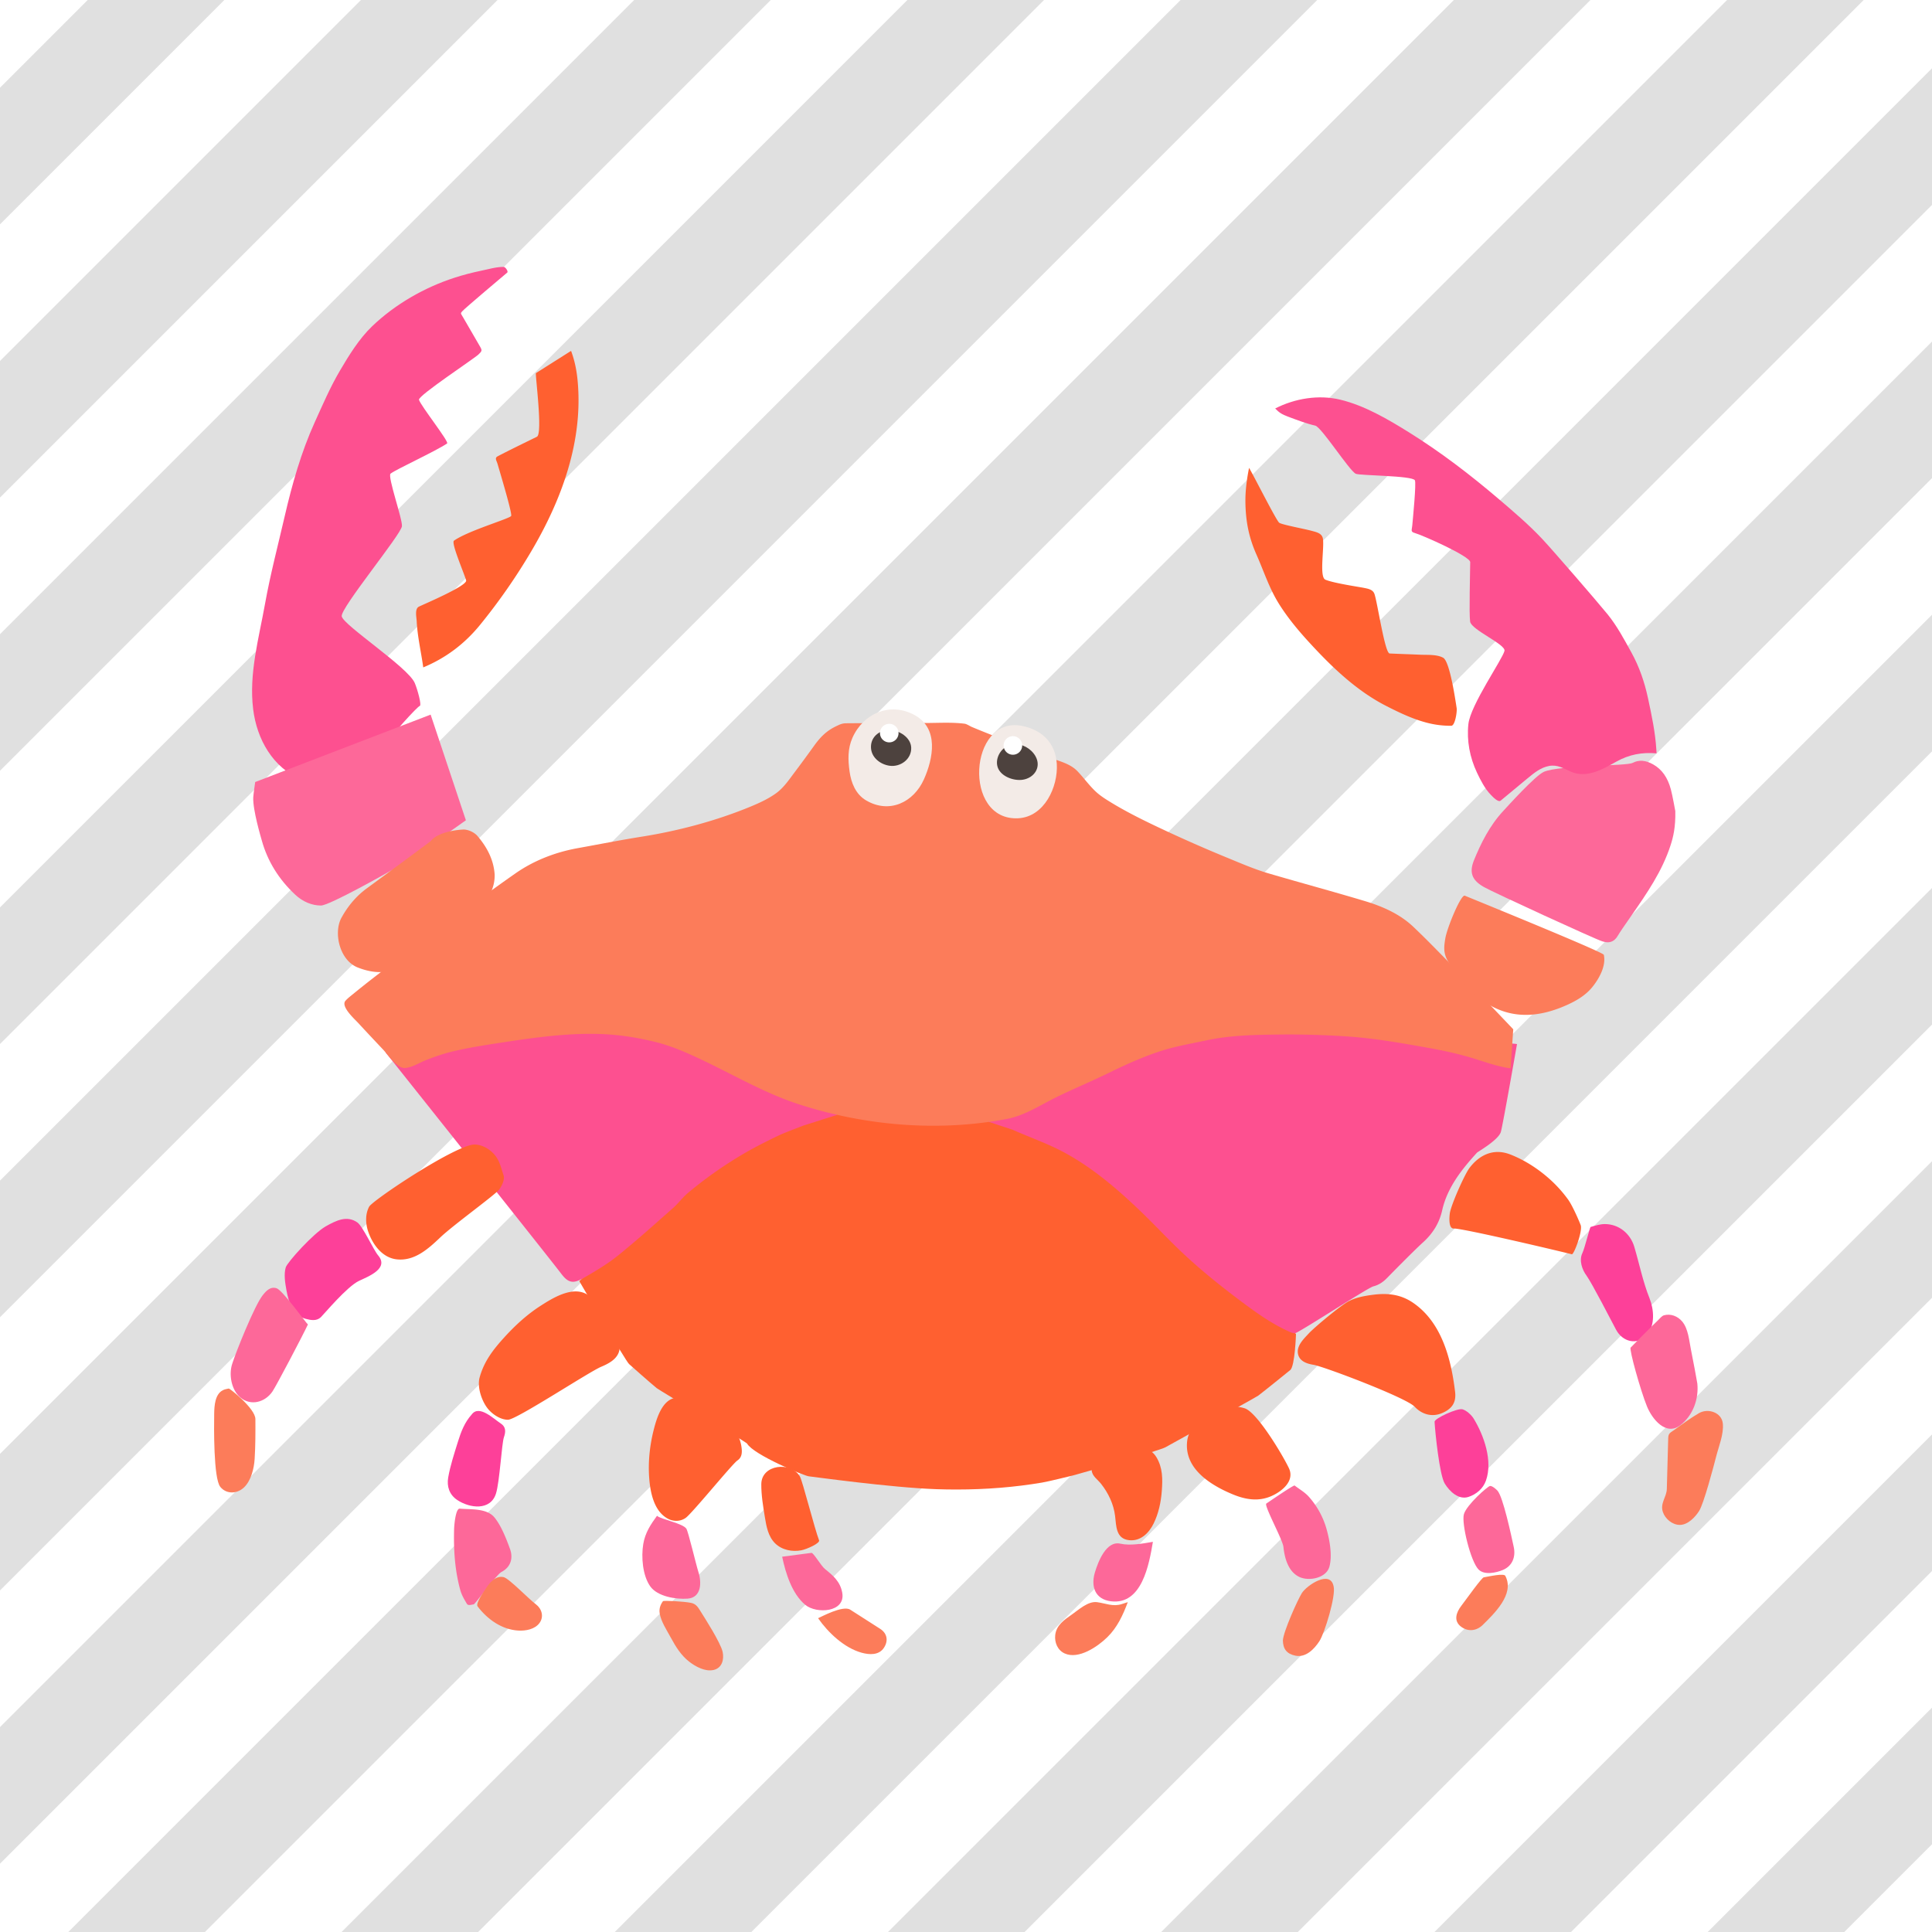<svg viewBox="0 0 320 320" xmlns="http://www.w3.org/2000/svg" fill-rule="evenodd" clip-rule="evenodd" stroke-linejoin="round" stroke-miterlimit="2"><path fill="#fff" d="M0 0h320v320H0z"/><path d="M14.53 0h22.627L0 37.157V14.53L14.53 0zm45.255 0h22.627L0 82.412V59.785L59.785 0zm45.255 0h22.627L0 127.667V105.04L105.04 0zm45.254 0h22.628L0 172.922v-22.628L150.294 0zm45.255 0h22.628L0 218.177v-22.628L195.549 0zm45.255 0h22.627L0 263.431v-22.627L240.804 0zm45.255 0h22.627L0 308.686v-22.627L286.059 0zM320 11.314v22.627L33.941 320H11.314L320 11.314zm0 45.255v22.627L79.196 320H56.569L320 56.569zm0 45.254v22.628L124.451 320h-22.628L320 101.823zm0 45.255v22.628L169.706 320h-22.628L320 147.078zm0 45.255v22.627L214.96 320h-22.627L320 192.333zm0 45.255v22.627L260.215 320h-22.627L320 237.588zm0 45.255v22.627L305.47 320h-22.627L320 282.843z" fill="#e0e0e0"/><g fill-rule="nonzero"><path d="M277.483 134.342c-.038-.192-.459-2.559-.739-3.606-.525-1.959-1.481-3.307-2.921-4.122-1.27-.721-2.381-.792-3.43-.249-1.027.533-11.99.353-14.649 1.459-1.429.594-6.18 5.88-6.667 6.399-2.406 2.559-3.834 5.579-4.915 8.196-.835 2.026-.407 3.306 1.481 4.418l.157.092c1.312.772 18.576 8.705 19.571 8.977l.285.078c.215.059.423.089.621.089.467 0 1.127-.172 1.621-.989.5-.827 1.07-1.643 1.621-2.431l.742-1.069c2.481-3.574 5.046-7.27 6.442-11.593.437-1.352.836-2.961.78-5.649" fill="#fd6899"/><path d="M214.658 220.957l-42.562-43.613-40.448.832-35.694 34.021s7.649 13.211 8.24 13.733c0 0 3.407 3.037 4.575 3.988.471.382 14.818 8.907 14.979 9.191 1.045 1.842 9.517 5.366 10.212 5.415.334.022 13.601 1.877 21.145 2.132 1.107.037 2.213.055 3.32.055 4.914 0 9.686-.388 14.183-1.152 1.155-.195 4.531-1.043 5.09-1.172.95-.221 14.541-4.191 15.341-4.676.605-.364 14.966-8.242 15.39-8.567 1.316-1.007 5.277-4.221 5.277-4.221.776-.625.952-5.966.952-5.966" fill="#ff6030"/><path d="M163.776 163.968l.013 21.856 3.937 1.295c.226.103.4.182.575.256.812.352 1.632.685 2.451 1.02 1.75.715 3.561 1.453 5.241 2.341 5.132 2.712 9.468 6.573 13.03 9.99a147.681 147.681 0 013.095 3.087c.984 1 1.967 1.999 2.976 2.971 2.867 2.768 6.138 5.509 10.298 8.63 2.54 1.907 5.057 3.727 7.909 5.041.505.233.836.373 1.174.373.541 0 12.011-7.508 12.996-7.767.841-.22 1.53-.638 2.234-1.351 0 0 4.322-4.426 5.982-5.925 1.679-1.519 2.722-3.263 3.186-5.332.875-3.903 3.431-6.967 5.758-9.533.144-.157 3.498-2.056 3.945-3.4.299-.903 2.688-14.592 2.688-14.592s-87.392-9.041-87.488-8.96M137.216 162.496c-.179-.122-73.322 11.855-73.322 11.855s27.083 34.003 28.938 36.454c.617.817 1.201 1.493 2.079 1.493.558 0 1.146-.276 1.913-.72 1.958-1.135 3.859-2.268 5.585-3.663 2.622-2.115 5.184-4.387 7.662-6.582l1.409-1.247c.435-.384.824-.813 1.201-1.227.417-.459.81-.891 1.254-1.263a67.582 67.582 0 019.364-6.576c1.974-1.148 4.015-2.15 5.571-2.897.86-.41 1.772-.758 2.736-1.127.462-.176.939-.358 1.435-.557l5.625-1.788-1.45-22.155z" fill="#fd5090"/><path d="M250.642 170.481a1116.784 1116.784 0 00-10.29-10.702c-2.062-2.115-4.12-4.239-6.263-6.273-2.254-2.14-5.146-3.399-8.105-4.284-5.277-1.581-10.597-3.014-15.881-4.565-2.296-.675-4.529-1.643-6.741-2.551a235.616 235.616 0 01-10.23-4.48c-3.074-1.435-6.154-2.916-9.056-4.681-.913-.556-1.85-1.138-2.629-1.876-1.064-1.008-1.951-2.243-2.964-3.309-1.238-1.303-3.039-1.673-4.697-2.313a1079.23 1079.23 0 01-9.285-3.61 163.301 163.301 0 01-3.526-1.426c-.367-.156-.834-.495-1.231-.545-2.157-.27-4.431-.112-6.599-.116a1671.287 1671.287 0 00-12.952.046c-.716.005-1.05.178-1.739.508-1.57.754-2.586 1.786-3.608 3.209a219.088 219.088 0 01-3.168 4.315c-.943 1.25-1.847 2.626-3.131 3.556-1.287.932-2.761 1.606-4.224 2.212-5.686 2.352-11.929 4.014-18.012 4.98-3.537.561-7.051 1.263-10.576 1.896-3.689.661-7.268 2.027-10.356 4.185-4.347 3.038-8.605 6.21-12.872 9.36-4.714 3.479-9.492 6.914-14.027 10.628-.427.35-.889.696-1.257 1.112-.827.936 1.472 2.996 2.085 3.658 1.38 1.495 2.776 2.976 4.171 4.457.787.836 2.271 3.075 3.564 3.021 1.152-.049 2.426-.874 3.478-1.29 1.481-.585 2.993-1.104 4.545-1.472 2.727-.644 5.535-1.069 8.304-1.492 5.467-.835 11.14-1.616 16.672-1.348 2.86.139 5.75.608 8.528 1.297 2.823.701 5.411 1.871 8.024 3.118 5.182 2.471 10.195 5.399 15.672 7.181 11.003 3.579 23.09 4.606 34.477 2.451 2.965-.561 5.512-2.27 8.179-3.583 2.874-1.415 5.839-2.638 8.719-4.046 2.899-1.418 5.876-2.768 8.96-3.73 2.359-.736 4.818-1.146 7.233-1.665 4.028-.866 8.222-.92 12.34-.964 3.633-.036 7.296.075 10.923.315 4.601.304 9.231 1.131 13.766 1.947 2.33.419 4.637.927 6.905 1.606 2.142.641 4.21 1.448 6.429 1.73l.445-6.467" fill="#fc7c5a"/><path d="M76.544 51.577c.38-.47 7.109-6.122 7.474-6.433.211-.181-.31-.938-.588-.938-1.272 0-2.461.37-3.704.627-1.508.312-3 .698-4.464 1.173-4.989 1.618-9.822 4.393-13.624 8.033-2.161 2.071-3.869 4.859-5.378 7.428-1.587 2.703-2.849 5.651-4.142 8.502-2.235 4.93-3.742 10.254-4.956 15.51-1.117 4.84-2.388 9.646-3.265 14.539-1.029 5.743-2.692 11.559-1.966 17.451.613 4.975 3.253 9.682 8.016 11.681 1.078.453 2.214.762 3.366.956 1.402.237 2.632-.158 3.92-.718 2.417-1.051 4.674-3.421 6.162-5.561 1.455-2.093 5.711-6.78 6.127-6.899.366-.105-.391-2.775-.823-3.798-1.102-2.613-11.896-9.614-12.101-11.06-.197-1.383 9.815-13.514 9.973-14.905.129-1.137-2.432-8.284-1.879-8.716.928-.724 7.434-3.697 9.365-4.999.379-.255-4.376-6.248-4.66-7.236-.192-.663 9.058-6.755 9.856-7.503.598-.565.62-.676.258-1.305-.915-1.583-1.826-3.166-2.75-4.744-.487-.833-.509-.722-.217-1.085M274.344 124.188c-.173-2.903-.783-5.746-1.392-8.582-.569-2.642-1.429-5.16-2.739-7.532-1.19-2.154-2.399-4.426-3.956-6.338-1.871-2.291-9.073-10.617-10.816-12.471-2.221-2.365-4.726-4.496-7.19-6.599-4.705-4.015-9.651-7.806-14.907-11.074-3.488-2.17-7.312-4.414-11.338-5.389-3.596-.871-7.534-.213-10.796 1.454.662.697 1.158.99 2.093 1.34 1.496.559 2.99 1.14 4.548 1.501 1.032.24 5.64 7.466 6.704 7.97.681.322 9.372.293 9.795 1.085.252.471-.333 6.352-.435 7.503-.067.729-.323 1.02.404 1.222 1.284.355 9.197 3.866 9.194 4.829-.005 1.826-.211 8.446-.014 9.851.194 1.368 5.946 3.776 5.69 4.851-.329 1.38-5.638 8.969-5.978 12.118-.298 2.762.238 5.533 1.419 8.039.59 1.248 1.32 2.681 2.293 3.677.313.322 1.223 1.306 1.631.968 1.492-1.237 2.98-2.478 4.475-3.709 1.052-.868 2.152-1.776 3.533-2.032 1.416-.263 2.398.399 3.629.943 2.618 1.155 5.273-.403 7.529-1.664 2.12-1.184 4.26-1.58 6.659-1.369l-.035-.592" fill="#fd5090"/><path d="M71.327 118.363l-29.06 11.164s-.296 2.049-.32 2.544c-.103 2.05 1.295 6.705 1.42 7.156.946 3.408 2.811 6.427 5.542 8.971 1.235 1.152 2.746 1.786 4.255 1.786 1.428 0 11.481-5.717 11.481-5.717 2.016-.905 12.52-8.404 12.52-8.404l-5.838-17.5z" fill="#fd6899"/><path d="M241.269 117.287c-.246-1.574-1.15-7.744-2.234-8.341-1.063-.587-2.662-.45-3.827-.505-1.68-.079-3.36-.124-5.04-.203-.813-.038-2.061-8.762-2.542-9.93-.294-.713-1.131-.811-1.797-.953-.581-.122-4.946-.766-6.303-1.34-1.104-.467-.054-5.804-.461-6.995-.253-.742-1.105-.901-1.769-1.086-1.249-.345-4.95-1.017-5.418-1.352-.479-.343-4.378-8.11-4.996-9.089-.383 1.941-.637 3.84-.601 5.827.059 3.073.569 5.697 1.816 8.505 1.209 2.724 2.109 5.563 3.688 8.108 1.399 2.253 3.103 4.322 4.888 6.279 3.75 4.105 7.901 8.146 12.895 10.698 2.234 1.143 4.559 2.256 7.004 2.857 1.251.307 2.523.454 3.81.442.628-.006.976-2.356.887-2.922-.268-1.707.097.612 0 0M95.653 62.873c-.164-1.648-.49-3.205-1.065-4.758l-5.817 3.683c-.168.107 1.173 10.039.156 10.541-2.173 1.072-4.352 2.117-6.5 3.239-.546.286-.176.71-.017 1.263.309 1.076 2.489 8.29 2.252 8.622-.339.476-7.1 2.429-9.469 4.086-.508.355 1.611 5.216 2.013 6.579.26.882-7.073 3.98-7.816 4.348-.734.363-.407 1.715-.371 2.432.129 2.568.736 5.091 1.084 7.634 3.73-1.549 6.84-3.894 9.396-7.026a98.618 98.618 0 008.5-12.211c5.061-8.57 8.66-18.348 7.654-28.432-.124-1.242.497 4.981 0 0" fill="#ff6030"/><path d="M79.101 138.484c-.5-.587-1.403-1.033-2.197-1.085-.305-.02-4.144.168-5.545 1.895-.104.128-9.654 7.154-10.559 7.812-1.728 1.255-3.16 2.913-4.256 4.926-.717 1.319-.766 3.296-.127 5.039.573 1.561 1.589 2.693 2.863 3.186 1.309.508 2.496.754 3.626.754a7.02 7.02 0 003.203-.76c1.404-.711 12.446-8.647 13.472-9.863 1.202-1.429 2.421-3.204 2.348-5.569-.154-2.209-1.079-4.281-2.828-6.335M265.642 158.149c.015-.425-22.312-9.499-23.023-9.794-.628-.261-2.924 5.261-3.229 7.072-.148.877-.275 1.736-.055 2.615.236.947.853 1.733 1.369 2.543 1.889 2.956 4.641 5.571 7.957 6.795 3.707 1.368 7.496.619 11.002-.98 1.547-.706 3.032-1.605 4.107-2.949 1.105-1.382 2.278-3.477 1.872-5.302" fill="#fc7c5a"/><path d="M241.01 230.536c-.648-5.39-2.188-11.499-6.961-14.755-2.112-1.442-4.318-1.641-6.77-1.309-1.321.179-2.651.419-3.85 1.029-1.349.687-5.758 4.381-6.647 5.35-.824.896-2.051 2.025-1.798 3.374.235 1.243 1.464 1.652 2.558 1.826 1.658.264 15.34 5.427 16.772 6.948 1.198 1.272 2.87 1.756 4.513 1.063 1.674-.705 2.394-1.764 2.183-3.526M102.046 220.762c-.481-1.199-3.768-5.844-5.013-6.477-2.387-1.216-5.526.731-7.5 2-2.237 1.437-4.206 3.247-5.991 5.208-1.856 2.04-3.366 3.978-4.106 6.674-.45 1.648.428 4.146 1.546 5.367.766.837 1.987 1.622 3.156 1.622 1.389 0 13.376-7.909 15.451-8.783 1.093-.459 2.4-1.125 2.867-2.299.429-1.078-.002-2.298-.41-3.312-.864-2.155 1.008 2.508 0 0M83.414 194.69c-.427-1.259-.648-2.475-1.563-3.501-.799-.896-1.905-1.533-3.115-1.62-2.91-.211-17.015 9.228-17.589 10.29-.673 1.244-.608 2.814-.165 4.119.723 2.128 2.323 4.337 4.71 4.608 2.964.338 5.259-1.754 7.237-3.635 2.169-2.061 8.997-6.981 9.733-7.908.427-.54.964-1.653.752-2.353M259.71 198.66a21.21 21.21 0 00-2.722-3.075c-1.966-1.83-4.337-3.399-6.848-4.373-2.712-1.051-5.058.016-6.744 2.233-.8 1.051-3.082 6.146-3.267 7.567-.084.65-.218 2.52.668 2.471 1.32-.072 17.091 3.641 19.546 4.264.333.085 1.745-3.624 1.493-4.752-.039-.176-1.278-3.167-2.126-4.335M122.793 239.541c-.406-2.544-2.164-3.906-4.188-5.262-1.042-.697-5.512-2.891-6.641-2.761-2.316.266-3.244 3.527-3.714 5.409-.629 2.514-.91 5.191-.728 7.778.167 2.387.748 5.541 3.046 6.81.947.523 2.078.527 2.982-.089 1.044-.71 7.742-8.964 8.594-9.531.821-.547.789-1.477.649-2.354-.266-1.669.225 1.407 0 0M213.509 243.232c-.901-1.957-5.255-9.325-7.363-9.976-1.837-.568-3.83-.248-5.512.634-1.78.931-3.721 2.624-3.992 4.723-.591 4.612 3.854 7.37 7.538 8.896 2.107.872 4.246 1.238 6.403.289 1.702-.748 3.875-2.47 2.926-4.566-.379-.825.162.361 0 0" fill="#ff6030"/><path d="M62.633 207.936c-.775-.912-2.53-4.816-3.441-5.459-1.743-1.228-3.537-.302-5.203.624-2.048 1.141-6.401 5.959-6.66 6.818-.343 1.138-.095 2.634.116 3.78.366 1.985 1.024 4.152 3.175 4.737.855.232 1.823.412 2.523-.267.567-.547 4.328-5.08 6.329-6.021 1.597-.751 4.995-2.051 3.161-4.212-1.148-1.349.299.352 0 0M273.218 215.048c-1.103-2.746-1.687-5.709-2.529-8.54-.657-2.203-2.559-3.764-4.889-3.764-.779 0-1.595.269-2.339.478-.145.039-.962 3.479-1.38 4.354-.567 1.189-.033 2.73.694 3.701.945 1.325 4.066 7.407 4.907 8.982 1.051 1.968 3.482 2.672 5.106.827 1.384-1.572 1.154-4.234.43-6.038-.611-1.521.608 1.514 0 0" fill="#fd4099"/><path d="M280.065 223.488c-.302-1.479-.432-3.389-1.429-4.593-.736-.888-1.906-1.358-3.041-1.038-.351.098-.729.586-.982.825-1.182 1.111-4.171 4.156-4.528 4.523-.269.276 1.633 7.113 2.706 9.741.855 2.094 3.134 4.963 5.542 3.1 2.079-1.611 3.057-4.322 2.798-6.891-.021-.218-.725-3.998-1.066-5.667M45.822 213.381c-1.054-.347-1.763.45-2.345 1.2-1.364 1.76-4.413 9.407-4.991 11.235-.625 1.789-.191 4.367 1.31 5.639 1.741 1.477 4.099.808 5.321-.966.636-.924 5.1-9.425 5.884-11.119-.181-.061-4.178-5.662-5.179-5.989" fill="#fd6899"/><path d="M151.508 118.45c-4.029-2.232-8.511-.321-10.318 3.757-.803 1.814-.74 3.656-.474 5.578.263 1.892 1.019 3.774 2.733 4.783 3.855 2.271 7.878.333 9.585-3.491 1.552-3.48 2.49-8.397-1.526-10.627-1.141-.632 2.391 1.328 0 0" fill="#f3ebe7"/><path d="M191.512 241.316c-1.035-1.674-2.619-1.445-4.315-1.111-1.716.336-3.395.836-4.969 1.606-.677.332-1.455.869-1.408 1.719.053.955 1.015 1.55 1.552 2.238 1.215 1.549 2.082 3.358 2.322 5.325.203 1.674.119 3.769 2.325 4.01 1.908.206 3.294-1.199 4.059-2.761.826-1.685 1.214-3.54 1.354-5.402.15-1.976.156-3.88-.92-5.624-.676-1.094.785 1.272 0 0" fill="#ff6030"/><path d="M169.237 120.222c-8.77-1.685-9.82 15.779-.594 15.309 4.331-.221 6.637-5.207 6.394-9.03-.222-3.463-2.463-5.63-5.8-6.279-2.062-.396 4.217.82 0 0" fill="#f3ebe7"/><path d="M285.357 235.806c-.173-1.891-2.481-2.602-3.949-1.746-1.398.815-2.713 1.779-4.021 2.728-.718.522-1.055.56-1.079 1.409l-.229 8.42c-.037 1.365-1.151 2.359-.652 3.829.385 1.134 1.577 2.126 2.8 2.126 1.331 0 2.527-1.256 3.196-2.299.772-1.207 2.404-7.359 2.831-9.043.427-1.688 1.264-3.658 1.103-5.424-.095-1.041.045.494 0 0" fill="#fc7c5a"/><path d="M82.918 235.754c-1.115-.711-3.537-3.135-4.767-1.497-1.192 1.312-1.795 2.889-2.308 4.551-.594 1.925-1.263 3.925-1.607 5.913-.257 1.492.199 2.847 1.476 3.71 2.07 1.399 5.546 1.839 6.444-1.07.603-1.951.947-8.274 1.308-9.307.317-.903.357-1.721-.546-2.3-.863-.55.723.463 0 0" fill="#fd4099"/><path d="M84.461 256.52c-.62-1.685-1.415-3.771-2.56-5.178-1.281-1.576-3.965-1.299-5.778-1.465-.626.004-.884 2.511-.91 3.405-.061 2.214.008 4.437.317 6.631.162 1.144.387 2.277.691 3.391.243.894.642 1.541 1.102 2.326.218.371.736.146 1.133.104.238-.024 3.783-4.942 4.604-5.369 1.524-.79 1.983-2.266 1.401-3.845-.59-1.6.7 1.903 0 0M216.793 247.916c-.669-.755-1.57-1.256-2.363-1.867-.157-.122-4.374 2.781-4.684 2.985-.438.288 2.705 5.975 2.831 7.183.194 1.874.802 4.136 2.673 4.991 1.584.725 4.418.176 4.939-1.712.513-1.86.039-4.413-.47-6.231a13.588 13.588 0 00-2.926-5.349c-.461-.521 2.583 2.911 0 0" fill="#fd6899"/><path d="M244.081 234.958c-.361-.589-1.16-1.328-1.836-1.53-.839-.253-4.668 1.524-4.637 2.06.1 1.792.82 8.82 1.689 10.24.802 1.307 2.301 2.751 3.952 2.202 1.302-.433 2.411-1.392 2.872-2.7 1.152-3.268-.33-7.474-2.04-10.272-.38-.621 1.455 2.381 0 0" fill="#fd4099"/><path d="M42.301 235.035c-.009-1.732-4.241-5.083-4.409-5.052-.335.061-.666.124-.973.277-1.317.656-1.421 2.599-1.442 3.863-.035 2.205-.129 10.753 1.013 12.153 1.031 1.264 2.82 1.154 3.938.075 1.17-1.13 1.653-3.157 1.749-4.701.138-2.202.136-4.411.124-6.615-.004-.776.014 2.603 0 0" fill="#fc7c5a"/><path d="M113.601 264.282v.001-.001zm2.083-3.89c-.41-1.29-1.683-6.718-2.004-7.196-.595-.888-4.222-1.545-4.861-2.134-1.077 1.481-1.958 2.815-2.273 4.67-.356 2.113-.124 5.218 1.155 7.019 1.204 1.692 4.256 2.175 6.187 2.034 2.295-.166 2.346-2.661 1.796-4.393-.187-.59.203.639 0 0" fill="#fd6899"/><path d="M135.648 255.078c-.683-1.739-2.738-9.807-3.152-10.518-1.481-2.546-6.375-2.028-6.401 1.261-.014 1.809.301 3.699.593 5.481.252 1.538.543 3.187 1.702 4.328 1.119 1.103 2.84 1.44 4.348 1.145.856-.168 3.235-1.201 2.91-1.697" fill="#ff6030"/><path d="M250.721 256.22c-.4-1.848-1.779-8.367-2.709-9.338-.214-.226-.864-.809-1.222-.756-.397.058-3.841 3.093-4.316 4.652-.453 1.487 1.112 7.873 2.424 9.184.967.968 2.917.537 4.027.073 1.586-.666 2.149-2.191 1.796-3.815-.559-2.583.23 1.056 0 0" fill="#fd6899"/><path d="M119.69 273.598c-.334-1.525-3.051-5.75-3.532-6.515-.462-.736-.784-1.416-1.7-1.598-1.227-.243-4.544-.431-4.658-.272-.431.603-.653 1.247-.536 1.998.215 1.371 1.182 2.808 1.829 4.005.804 1.488 1.695 2.95 3.05 4.002 1.067.83 2.664 1.699 4.059 1.379 1.399-.323 1.758-1.75 1.488-2.999-.144-.659.261 1.207 0 0" fill="#fc7c5a"/><path d="M185.548 255.678c-2.336-.515-3.677 3.027-4.199 4.769-.697 2.327.026 4.446 2.654 4.775 5.142.644 6.322-6.104 6.954-9.847-1.705.288-3.698.679-5.409.303-.949-.208 1.62.357 0 0" fill="#fd6899"/><path d="M220.886 262.747c-.545-2.802-4.468-.157-5.269 1.138-.708 1.143-3.036 6.328-3.13 7.809.016 1.418.634 2.241 2.077 2.537 1.719.353 3.104-1.071 3.966-2.394.884-1.353 2.764-7.55 2.356-9.09M185.793 265.688c-1.468.472-2.671-.134-4.096-.32-1.476-.194-3.028 1.253-4.162 2.046-1.249.871-2.567 1.757-2.755 3.397-.142 1.229.389 2.517 1.554 3.048 2.309 1.053 5.481-1.126 7.07-2.684 1.662-1.628 2.59-3.666 3.395-5.809l-1.006.322" fill="#fc7c5a"/><path d="M139.501 263.798c-.334-1.843-1.503-2.827-2.88-3.939-.624-.504-1.892-2.696-2.213-2.654l-4.856.634c.56 2.7 1.618 6.129 3.819 7.967 1.859 1.554 6.722 1.261 6.13-2.008-.255-1.405.225 1.237 0 0" fill="#fd6899"/><path d="M88.748 265.712c-1.164-.858-4.43-4.275-5.321-4.485-1.284-.301-2.279.843-2.905 1.804-.339.52-1.8 2.532-1.414 3.041 1.612 2.127 4.007 3.849 6.752 4.002 1.226.066 2.745-.208 3.511-1.27.754-1.045.362-2.363-.623-3.092-1.167-.86.759.562 0 0M144.546 273.452s.001.011 0 0m1.229-3.672c-1.651-1.052-3.305-2.1-4.947-3.166-1.205-.779-4.82 1.198-5.328 1.411 1.657 2.38 4.324 4.914 7.204 5.714 1.317.367 2.904.444 3.724-.848.746-1.176.495-2.376-.653-3.111M249.355 261.069c-.085-.584-2.839.072-3.6.187-.343.051-2.844 3.566-3.696 4.688-.852 1.097-1.362 2.509-.064 3.485 1.144.864 2.534.714 3.544-.241 1.908-1.888 5.345-5.118 3.816-8.119" fill="#fc7c5a"/><path d="M147.289 120.911c-1.761.004-3.226 1.299-3.009 3.147.182 1.532 1.616 2.573 3.063 2.774 1.787.248 3.642-1.071 3.581-2.985-.055-1.745-2.055-2.936-3.635-2.936-.938.002 1.824 0 0 0M171.496 125.229c-.725-1.263-2.222-2.099-3.695-1.958-1.612.155-2.913 1.87-2.639 3.474.304 1.776 2.67 2.654 4.254 2.401 1.912-.304 3.116-2.112 2.08-3.917-.697-1.212.428.747 0 0" fill="#4d423e"/><path d="M148.825 121.423a1.536 1.536 0 11-3.072 0 1.536 1.536 0 013.072 0M169.306 123.471a1.536 1.536 0 11-3.072 0 1.536 1.536 0 013.072 0" fill="#fff"/></g></svg>